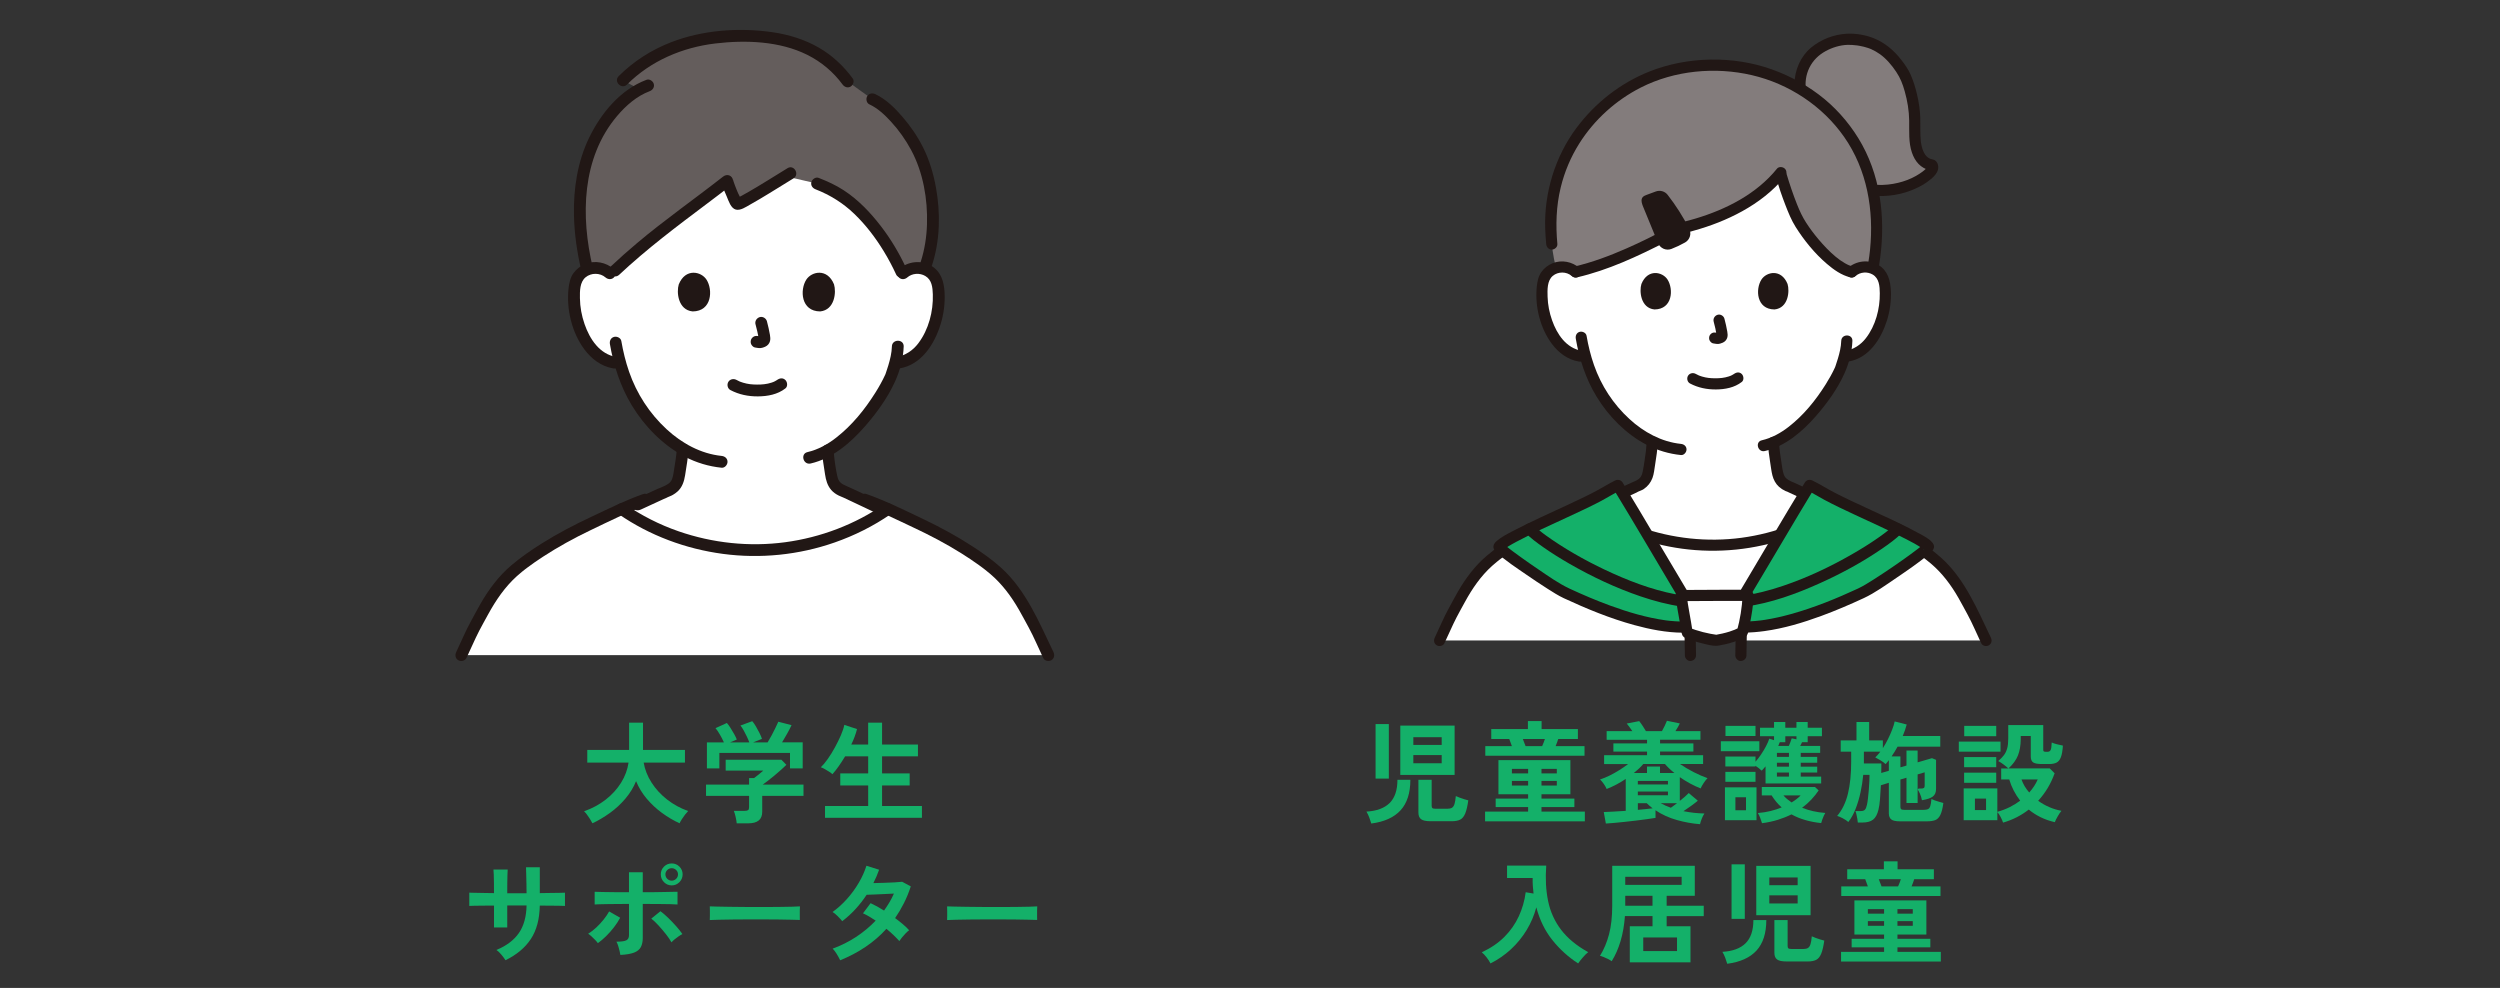 <?xml version="1.0" encoding="UTF-8"?>
<svg id="_レイヤー_2" data-name="レイヤー 2" xmlns="http://www.w3.org/2000/svg" viewBox="0 0 1925.24 760.79">
  <rect x="0" y="0" width="1925.24" height="760.79" fill="#333333" stroke="none"/>
  <defs>
    <style>
      .cls-1 {
        fill: #837c7c;
      }

      .cls-2 {
        fill: #211715;
      }

      .cls-3 {
        fill: #fff;
      }

      .cls-4 {
        fill: none;
      }

      .cls-5 {
        fill: #645d5c;
      }

      .cls-6 {
        fill: #14b069;
      }
    </style>
  </defs>
  <g id="_レイヤー_4" data-name="レイヤー 4">
    <g>
      <g>
        <path class="cls-6" d="M456.25,634.02c-.45-.91-1.06-1.97-1.83-3.19-.77-1.22-1.56-2.38-2.38-3.48-.82-1.11-1.57-1.97-2.25-2.59,6.29-2.21,11.86-5.21,16.7-9.01,4.85-3.8,8.78-8.13,11.82-13.01,3.03-4.87,4.94-10.03,5.74-15.47h-31.79v-9.77h32.21v-21h10.71v21h32.3v9.77h-31.79c.91,5.33,2.92,10.44,6.04,15.34,3.12,4.9,7.1,9.25,11.94,13.05,4.84,3.8,10.27,6.77,16.28,8.92-.74.74-1.54,1.67-2.42,2.8-.88,1.13-1.7,2.31-2.46,3.53-.76,1.22-1.35,2.25-1.74,3.1-4.7-2.15-9.24-4.83-13.6-8.03-4.36-3.2-8.27-6.86-11.73-10.96-3.46-4.11-6.18-8.6-8.16-13.47-1.98,4.87-4.73,9.38-8.25,13.51-3.51,4.14-7.47,7.79-11.86,10.96-4.39,3.17-8.88,5.84-13.47,7.99Z"/>
        <path class="cls-6" d="M567.34,634.02c-.11-1.36-.4-3.02-.85-4.97-.45-1.96-.91-3.5-1.36-4.63h8.5c1.13,0,1.96-.18,2.47-.55.51-.37.76-1.12.76-2.25v-8.75h-33.15v-8.67h33.15v-5.01h3.83c.85-.62,1.97-1.49,3.36-2.59,1.39-1.1,2.65-2.17,3.78-3.19h-28.99v-8.33h42.93l3.82,3.91c-1.08,1.08-2.41,2.32-3.99,3.74-1.59,1.42-3.26,2.86-5.02,4.33-1.76,1.47-3.44,2.83-5.06,4.08-1.61,1.25-2.99,2.27-4.12,3.06h31.37v8.67h-31.79v12.33c0,5.89-3.57,8.84-10.71,8.84h-8.93ZM544.39,591.78v-20.06h13.09c-.79-1.81-1.8-3.78-3.02-5.91-1.22-2.12-2.37-3.81-3.44-5.06l8.75-4c.85.96,1.77,2.22,2.76,3.78.99,1.56,1.94,3.15,2.85,4.76.91,1.62,1.58,3.02,2.04,4.21l-5.18,2.21h14.79c-.45-1.3-1.06-2.76-1.83-4.38-.77-1.61-1.57-3.19-2.42-4.72-.85-1.53-1.7-2.83-2.55-3.91l9.09-3.32c.85.96,1.77,2.28,2.76,3.95.99,1.67,1.93,3.39,2.8,5.14.88,1.76,1.52,3.26,1.91,4.51l-6.8,2.72h11.14c.96-1.53,1.97-3.27,3.02-5.23,1.05-1.96,2.04-3.9,2.97-5.82.93-1.93,1.69-3.54,2.25-4.85l10.2,2.64c-.96,2.04-2.12,4.28-3.48,6.71-1.36,2.44-2.64,4.62-3.83,6.54h15.89v20.06h-9.77v-11.9h-54.4v11.9h-9.6Z"/>
        <path class="cls-6" d="M635.34,629.77v-9.09h33.24v-15.81h-21.5v-9.26h21.5v-13.17h-17.76c-1.59,2.66-3.22,5.18-4.89,7.56-1.67,2.38-3.3,4.45-4.89,6.21-.57-.57-1.4-1.2-2.51-1.91-1.1-.71-2.24-1.39-3.4-2.04-1.16-.65-2.17-1.12-3.02-1.4,1.64-1.53,3.41-3.64,5.31-6.33,1.9-2.69,3.73-5.64,5.48-8.84,1.76-3.2,3.3-6.33,4.63-9.39,1.33-3.06,2.22-5.75,2.68-8.08l9.78,3.23c-.96,3.85-2.44,7.82-4.42,11.9h13v-16.83h10.71v16.83h27.62v9.09h-27.62v13.17h21.25v9.26h-21.25v15.81h30.69v9.09h-74.63Z"/>
        <path class="cls-6" d="M389.27,739.47c-.74-1.19-1.76-2.58-3.06-4.17-1.3-1.59-2.61-2.83-3.91-3.74,7.76-3.23,13.53-7.58,17.3-13.05,3.77-5.47,5.74-12.54,5.91-21.21h-14.88v16.92h-10.2v-16.83c-2.78,0-5.45.01-8.03.04-2.58.03-4.84.06-6.8.08-1.96.03-3.36.07-4.21.13v-10.2c.62,0,1.88.03,3.78.09,1.9.06,4.19.1,6.88.13,2.69.03,5.48.07,8.37.13,0-2.61-.01-5.13-.04-7.57-.03-2.44-.07-4.6-.13-6.5s-.14-3.27-.25-4.12h10.96c-.06.85-.11,2.24-.17,4.17-.06,1.93-.1,4.12-.13,6.59-.03,2.46-.04,4.97-.04,7.52h14.88c0-1.98-.03-4.25-.08-6.8-.06-2.55-.11-5.03-.17-7.44-.06-2.41-.11-4.32-.17-5.74h10.62v19.89c2.78-.06,5.45-.1,8.03-.13,2.58-.03,4.87-.06,6.89-.08,2.01-.03,3.5-.07,4.46-.13v10.2c-.91-.06-2.37-.1-4.38-.13-2.01-.03-4.32-.06-6.93-.08-2.61-.03-5.3-.04-8.08-.04-.17,10.43-2.46,19-6.88,25.71s-10.94,12.17-19.55,16.36Z"/>
        <path class="cls-6" d="M460.41,726.3c-.51-.74-1.22-1.57-2.12-2.51-.91-.93-1.84-1.84-2.8-2.72-.96-.88-1.81-1.54-2.55-2,2.15-1.3,4.25-2.92,6.29-4.84,2.04-1.93,3.92-3.97,5.65-6.12,1.73-2.15,3.13-4.22,4.21-6.21l8.5,4.85c-1.25,2.38-2.82,4.8-4.72,7.27-1.9,2.47-3.92,4.76-6.08,6.89-2.15,2.12-4.28,3.92-6.38,5.4ZM477.75,735.39c-.11-.85-.33-1.91-.64-3.19s-.67-2.55-1.06-3.83c-.4-1.27-.85-2.34-1.36-3.19,3.74,0,6.29-.35,7.65-1.06,1.36-.71,2.04-2,2.04-3.87v-24.14c-2.61,0-5.31.01-8.12.04-2.8.03-5.47.06-7.99.08-2.52.03-4.69.07-6.5.13-1.81.06-3.09.11-3.83.17v-9.78c1.13.06,3.07.11,5.82.17,2.75.06,5.94.1,9.56.13,3.63.03,7.31.04,11.05.04v-15.38h10.62v15.38c2.83,0,5.68-.01,8.54-.04,2.86-.03,5.54-.07,8.03-.13,2.49-.06,4.65-.1,6.46-.13,1.81-.03,3.06-.04,3.74-.04v9.78c-1.02-.11-2.89-.2-5.61-.25-2.72-.06-5.92-.1-9.6-.13-3.68-.03-7.54-.04-11.56-.04v26.18c0,2.83-.5,5.18-1.49,7.05-.99,1.87-2.73,3.29-5.23,4.25-2.49.96-6.01,1.56-10.54,1.79ZM517.11,725.7c-1.02-1.87-2.44-3.95-4.25-6.25-1.81-2.29-3.71-4.53-5.7-6.71-1.98-2.18-3.85-3.95-5.61-5.31l7.06-5.7c1.93,1.42,3.97,3.17,6.12,5.27,2.15,2.1,4.19,4.24,6.12,6.42,1.93,2.18,3.48,4.15,4.67,5.91-.85.4-1.83.98-2.93,1.74-1.11.76-2.15,1.56-3.15,2.38-.99.82-1.77,1.57-2.34,2.25ZM517.28,681.84c-2.32,0-4.31-.84-5.95-2.51-1.64-1.67-2.46-3.67-2.46-5.99s.82-4.31,2.46-5.95,3.63-2.46,5.95-2.46,4.31.82,5.95,2.46c1.64,1.64,2.46,3.63,2.46,5.95s-.82,4.32-2.46,5.99c-1.64,1.67-3.63,2.51-5.95,2.51ZM517.28,678.19c1.3,0,2.44-.47,3.4-1.4.96-.93,1.45-2.08,1.45-3.44s-.48-2.42-1.45-3.36c-.96-.94-2.1-1.4-3.4-1.4s-2.44.47-3.4,1.4c-.96.93-1.44,2.05-1.44,3.36s.48,2.51,1.44,3.44c.96.93,2.1,1.4,3.4,1.4Z"/>
        <path class="cls-6" d="M546.6,708.53c.06-.79.08-1.87.08-3.23v-4.08c0-1.36-.03-2.44-.08-3.23,1.08.06,2.99.11,5.74.17,2.75.06,6.04.11,9.86.17,3.82.06,7.92.1,12.28.13,4.36.03,8.73.04,13.09.04s8.49-.03,12.37-.08c3.88-.06,7.24-.11,10.07-.17,2.83-.06,4.84-.14,6.03-.26-.06.74-.1,1.79-.13,3.15-.03,1.36-.03,2.73,0,4.12.03,1.39.04,2.45.04,3.19-1.42-.06-3.5-.11-6.25-.17-2.75-.06-5.95-.11-9.61-.17-3.65-.06-7.54-.08-11.64-.08h-12.45c-4.19,0-8.19.03-11.99.08-3.8.06-7.21.11-10.24.17-3.03.06-5.43.14-7.18.25Z"/>
        <path class="cls-6" d="M646.99,739.47c-.74-1.59-1.64-3.25-2.72-4.97-1.08-1.73-2.1-3.04-3.06-3.95,6.29-2.27,12.25-5.24,17.89-8.92,5.64-3.68,10.72-7.91,15.26-12.67-1.7-1.13-3.37-2.18-5.02-3.15-1.64-.96-3.23-1.79-4.76-2.46l5.87-7.82c3.23,1.47,6.69,3.37,10.37,5.7,1.47-2.1,2.86-4.24,4.17-6.42,1.3-2.18,2.44-4.41,3.4-6.67-2.38.11-4.94.24-7.69.38-2.75.14-5.31.26-7.69.34s-4.25.16-5.61.21c-2.5,3.8-5.3,7.41-8.42,10.84-3.12,3.43-6.57,6.59-10.37,9.48-.91-1.13-2.1-2.44-3.57-3.91-1.47-1.47-2.78-2.52-3.91-3.15,3.97-2.83,7.69-6.2,11.18-10.11s6.52-8.08,9.09-12.5c2.58-4.42,4.52-8.75,5.82-13l9.78,3.06c-.62,1.76-1.3,3.5-2.04,5.23-.74,1.73-1.53,3.42-2.38,5.06,2.49-.06,5.2-.13,8.12-.21,2.92-.08,5.65-.2,8.2-.34,2.55-.14,4.5-.3,5.86-.47l6.63,3.57c-1.47,4.53-3.23,8.83-5.27,12.88-2.04,4.05-4.31,7.89-6.8,11.52,2.15,1.59,4.18,3.19,6.08,4.8,1.9,1.62,3.47,3.13,4.72,4.55-.79.57-1.69,1.36-2.68,2.38-.99,1.02-1.93,2.07-2.8,3.15-.88,1.08-1.57,2.01-2.08,2.8-2.66-3-5.98-6.15-9.94-9.43-4.76,5.27-10.13,9.92-16.11,13.94-5.98,4.02-12.48,7.45-19.51,10.29Z"/>
        <path class="cls-6" d="M729.35,708.53c.06-.79.08-1.87.08-3.23v-4.08c0-1.36-.03-2.44-.08-3.23,1.08.06,2.99.11,5.74.17,2.75.06,6.04.11,9.86.17,3.82.06,7.92.1,12.28.13,4.36.03,8.73.04,13.09.04s8.49-.03,12.37-.08c3.88-.06,7.24-.11,10.07-.17,2.83-.06,4.84-.14,6.03-.26-.06.74-.1,1.79-.13,3.15-.03,1.36-.03,2.73,0,4.12.03,1.39.04,2.45.04,3.19-1.42-.06-3.5-.11-6.25-.17-2.75-.06-5.95-.11-9.61-.17-3.65-.06-7.54-.08-11.64-.08h-12.45c-4.19,0-8.19.03-11.99.08-3.8.06-7.21.11-10.24.17-3.03.06-5.43.14-7.18.25Z"/>
      </g>
      <g id="d">
        <path class="cls-3" d="M355.22,504.5c4.14-8.57,7.67-17.45,12.42-25.71,4.21-7.32,11.98-24.87,27.79-38.89,8.38-7.43,28.96-22.48,60.34-37.09,7.01-3.26,15.11-7.17,23.06-10.73,29.38,20.35,65.87,31.61,102.47,31.6,36.56-.02,73.02-11.29,102.36-31.63,7.98,3.57,16.11,7.49,23.14,10.77,31.37,14.61,51.96,29.66,60.34,37.09,15.81,14.02,23.58,31.57,27.79,38.89,4.76,8.27,8.28,17.14,12.42,25.71h-452.13Z"/>
        <path class="cls-3" d="M695.94,210.08c3.48-3.14,8.64-4.66,13.47-3.94,4.83.72,9.22,3.63,11.43,7.6,1.56,2.78,2.06,5.95,2.35,9.04,1.06,12.18-1.34,24.6-6.87,35.7-2.69,5.41-6.2,10.59-11.07,14.53-3.74,2.99-8.33,5.2-13.2,5.95,0,0-.82.13-2.26.35-1.08,4.05-2.3,7.47-2.9,9.28-3.68,9.99-23.56,43.53-49.02,57.9.4,4.63,1.03,9.26,1.83,13.84,1.31,7.53.91,14.23,11.32,17.99.51.17,16.48,7.75,25.4,11.97,0,0,5.19,2.3,8.94,3.97-7.93,15.86-41.38,51.44-101.02,51.44-65.64,0-101.58-37-106.33-51.38,3.19-1.57,13.61-6.17,13.61-6.17,9.78-4.48,20.96-9.69,21.36-9.84,10.44-3.76,10.01-10.46,11.35-17.99.9-5.18,1.56-9.89,1.96-15.09-9.45-5.63-18.24-13.41-26.27-23.02-11.51-13.78-18.01-29.11-21.83-42.61-2.68-.41-4.3-.66-4.3-.66-4.87-.75-9.45-2.96-13.2-5.95-4.87-3.94-8.38-9.12-11.07-14.53-5.52-11.1-7.92-23.52-6.87-35.7.29-3.09.79-6.26,2.35-9.04,2.21-3.97,6.6-6.88,11.43-7.6,4.83-.72,9.99.8,13.47,3.94,0,0,.27-88.78,113.89-88.78s112.04,88.78,112.04,88.78h0Z"/>
        <path class="cls-5" d="M536.26,31.41c-20.09,4.49-39.91,13.66-56.62,30.48,0,0,6.81,3.62,12.97,6.89-18.52,9.96-33.15,31.75-39.68,50.92-7.29,21.41-9.45,51.89-.75,87.9,1.23-.53,2.53-.89,3.87-1.09,5.29-.79,10.98,1.11,14.42,4.89,32.57-31.16,60.94-49.65,89.57-72.14.17,1.91,6.27,17.15,7.69,17.73,1.91.78,22.46-12.1,37.28-21.24,1.37.24,24.24,5.64,24.24,5.64,9.73,3.78,18.02,7.97,27.43,16.06,16.66,14.34,30.07,35.1,38.24,53.57,3.44-3.55,8.91-5.28,14.01-4.52,1,.15,1.99.39,2.94.72,8.37-21.49,9.59-52.64-.98-82.2-7.43-20.78-25.96-42.55-39.12-48.62l-19-13.66c-16.19-22.17-40.66-33.86-75.19-34.92-13.26-.4-27.35.45-41.31,3.57Z"/>
        <path class="cls-2" d="M493.45,392.44c5.85-2.68,11.7-5.39,17.54-8.09,1.2-.55,2.59-.99,3.7-1.7-1.19.49-1.3.54-.34.17.57-.23,1.14-.46,1.7-.71.74-.32,1.47-.66,2.18-1.06,1.24-.7,2.41-1.56,3.48-2.51,3.65-3.22,5.14-7.87,5.88-12.53,1.06-6.72,2.2-13.41,2.75-20.2.2-2.45-2.23-4.55-4.55-4.55-2.63,0-4.35,2.09-4.55,4.55-.48,5.98-1.49,11.86-2.43,17.78-.29,1.86-.63,3.72-1.29,5.49.32-.85-.34.67-.43.83-.21.37-.44.74-.69,1.09.46-.62-.48.49-.61.61-.14.13-1.07.92-.78.7-2.71,2.01-6.43,3.14-9.5,4.56-5.55,2.57-11.1,5.14-16.66,7.69-2.24,1.02-2.79,4.26-1.63,6.23,1.34,2.3,3.98,2.66,6.23,1.63h0Z"/>
        <path class="cls-2" d="M632.85,346.89c.55,6.2,1.59,12.32,2.52,18.47.66,4.36,1.78,8.45,4.68,11.88,1.56,1.84,3.65,3.32,5.81,4.37.82.4,1.68.76,2.53,1.1.23.09,1.69.7.5.17-1.08-.47.2.1.47.23,3.3,1.52,6.58,3.09,9.86,4.64,4.81,2.27,9.61,4.55,14.42,6.83,2.22,1.05,4.91.62,6.23-1.63,1.16-1.98.6-5.17-1.63-6.23-8.43-3.98-16.78-8.19-25.32-11.94-2.43-1.07-4.51-1.88-6.14-3.65-.35-.42-.39-.46-.13-.12-.17-.23-.33-.47-.48-.72-.29-.48-.56-.98-.79-1.5.36.85-.21-.74-.26-.9-.16-.55-.3-1.11-.42-1.67-1.37-6.32-2.2-12.9-2.77-19.34-.22-2.45-1.94-4.55-4.55-4.55-2.29,0-4.77,2.09-4.55,4.55h0Z"/>
        <path class="cls-2" d="M686.85,266.78c-.15,5.02-1.35,9.92-2.79,14.72-.54,1.78-1.12,3.54-1.72,5.3-.15.43-.29.87-.45,1.3-.07.19-.16.38-.23.57-.26.77.5-1.11.06-.15-2.21,4.82-4.81,9.44-7.64,13.93-8.14,12.92-17.82,24.96-30.09,34.55-6.5,5.08-14,9.3-22.15,11.16-5.71,1.3-3.29,10.08,2.42,8.78,16.77-3.83,30.82-15.98,41.86-28.62,8.99-10.29,17.42-21.92,23.1-34.41,3.8-8.34,6.43-17.96,6.71-27.11.18-5.86-8.93-5.85-9.1,0h0Z"/>
        <path class="cls-2" d="M469.7,265.03c2.85,16.51,8.14,32.74,16.85,47.13,9.77,16.15,24.03,30.74,40.84,39.53,8.87,4.64,18.37,7.49,28.32,8.51,2.45.25,4.55-2.27,4.55-4.55,0-2.67-2.1-4.3-4.55-4.55-16.01-1.64-30.66-9.72-42.38-20.56-13.17-12.18-22.98-27.28-28.86-44.22-2.67-7.71-4.6-15.66-5.99-23.7-.42-2.42-3.39-3.78-5.6-3.18-2.56.7-3.6,3.17-3.18,5.6h0Z"/>
        <path class="cls-2" d="M698.68,213.66c3.81-3.3,9.61-3.64,13.89-1.12,5.07,2.98,5.63,8.76,5.8,14.19.41,13.06-3.22,27.1-11.17,37.63-4.19,5.55-9.94,9.41-16.83,10.57-2.43.41-3.78,3.4-3.18,5.6.71,2.57,3.17,3.59,5.6,3.18,16.79-2.82,26.81-18.67,31.5-33.75,2.46-7.92,3.57-16.38,3.13-24.66-.44-8.28-2.68-16.16-10.25-20.61-7.97-4.69-18.02-3.43-24.92,2.54-1.86,1.61-1.65,4.79,0,6.44,1.85,1.85,4.57,1.61,6.44,0h0Z"/>
        <path class="cls-2" d="M472.75,207.22c-6.01-5.2-14.51-6.97-21.97-3.95-3.69,1.5-6.81,3.86-9.15,7.09-2.43,3.35-3.29,7.42-3.76,11.45-1.86,16,2.43,34.12,12.07,47.14,5.47,7.39,13.03,13.2,22.27,14.75,2.42.41,4.9-.64,5.6-3.18.6-2.18-.74-5.19-3.18-5.6-12.92-2.17-20.45-13.76-24.46-25.33-2.24-6.45-3.48-13.17-3.57-19.99-.07-5.42-.15-12.31,4.35-16.05,4.31-3.59,11.11-3.58,15.37.11,1.86,1.61,4.61,1.83,6.44,0,1.64-1.64,1.87-4.82,0-6.44h0Z"/>
        <path class="cls-2" d="M669.47,80.34c6.57,3.09,11.67,7.92,16.65,13.31,6.09,6.6,11.31,14.01,15.56,21.92,9.24,17.22,12.79,37.79,12.19,57.19-.31,9.89-1.84,19.7-4.91,29.12-1.82,5.58,6.97,7.98,8.78,2.42,6.25-19.21,6.61-40.19,3.02-59.95-1.9-10.49-4.98-20.88-9.72-30.45-4.3-8.69-9.87-16.78-16.2-24.11-5.79-6.71-12.66-13.49-20.78-17.3-2.22-1.05-4.91-.62-6.23,1.63-1.16,1.98-.6,5.18,1.63,6.23h0Z"/>
        <path class="cls-2" d="M606.46,129.52c-9.74,5.98-19.39,12.1-29.28,17.84-1.95,1.13-3.9,2.25-5.89,3.31-.75.4-1.5.79-2.26,1.16-.3.14-.6.28-.9.42-.93.46.96-.27-.1.04-.8.24-1.48.16-.02.17.71,0,2.6,1.02,2.7,1.11-.19-.19.65,1.11.11.09-.82-1.58-1.64-3.14-2.37-4.77-.23-.52-.46-1.05-.68-1.57.28.65-.38-.92-.47-1.14-.45-1.1-.89-2.21-1.31-3.33-.37-.97-.73-1.94-1.05-2.93-.2-.61-.61-2.75-.35-.68-.51-4.1-4.52-5.77-7.77-3.22-21.98,17.25-44.93,33.23-66.31,51.25-6.87,5.79-13.59,11.76-20.15,17.91-4.28,4.02,2.16,10.44,6.44,6.44,21.27-19.94,44.47-37.37,67.75-54.85,6.28-4.71,12.53-9.46,18.7-14.31l-7.77-3.22c.52,4.24,2.59,8.37,4.25,12.27,1.37,3.22,3.06,8.89,6.93,9.89,3.57.92,7.82-2.09,10.77-3.72,5.18-2.86,10.24-5.94,15.29-9.02,6.12-3.74,12.21-7.54,18.32-11.29,4.99-3.06.42-10.94-4.59-7.86h0Z"/>
        <path class="cls-2" d="M628.05,145.78c11.25,4.4,21.2,10.6,29.91,18.99,8.84,8.5,16.29,18.32,22.66,28.77,3.53,5.79,6.71,11.78,9.54,17.94,1.03,2.23,4.25,2.79,6.23,1.63,2.29-1.34,2.66-3.99,1.63-6.23-5.28-11.47-11.76-22.42-19.44-32.44-8.18-10.69-17.59-20.58-28.92-27.97-6.01-3.92-12.53-6.87-19.2-9.48-2.29-.9-5,.98-5.6,3.18-.71,2.58.88,4.7,3.18,5.6h0Z"/>
        <path class="cls-2" d="M497.88,61.45c-20.13,7.51-35.07,25.76-44.21,44.64-8.94,18.48-12.09,39.15-11.67,59.55.3,14.45,2.39,28.86,5.74,42.9,1.36,5.7,10.14,3.28,8.78-2.42-9.4-39.42-8.67-84.51,18.76-116.87,6.78-8,15.19-15.35,25.02-19.02,2.3-.86,3.87-3.08,3.18-5.6-.61-2.21-3.28-4.04-5.6-3.18h0Z"/>
        <path class="cls-2" d="M656.7,60.45c-7.07-9.62-15.78-17.81-26.16-23.79-10.9-6.28-23.12-10.03-35.52-11.84-25.87-3.76-53.91-1.76-78.38,7.77-15.08,5.87-28.76,14.62-40.21,26.07-4.15,4.15,2.29,10.59,6.44,6.44,18.28-18.28,42.63-28.59,67.99-31.62,23.43-2.8,49.61-1.84,70.84,8.76,10.82,5.4,20.08,13.21,27.13,22.8,1.45,1.98,3.95,2.97,6.23,1.63,1.95-1.14,3.1-4.23,1.63-6.23h0Z"/>
        <path class="cls-2" d="M495.44,380.41c-13.62,4.78-26.61,11.27-39.66,17.39-13.28,6.23-26.28,12.96-38.69,20.79-8.07,5.09-15.99,10.55-23.28,16.73-9.65,8.17-17.33,18.44-23.61,29.36-2.49,4.33-4.79,8.77-7.22,13.14-4.39,7.89-7.78,16.28-11.68,24.4-1.06,2.21-.61,4.92,1.63,6.23,1.99,1.16,5.16.59,6.23-1.63,3.37-7,6.34-14.19,9.91-21.09,2.19-4.24,4.56-8.42,6.85-12.62,5.95-10.89,12.95-21.14,22.21-29.5,1.24-1.12,2.52-2.2,3.82-3.26.68-.55,1.37-1.1,2.06-1.64.2-.15.39-.31.59-.46-.14.11-.7.53,0,0,.43-.33.85-.65,1.28-.97,3.98-2.99,8.08-5.82,12.25-8.53,11.64-7.58,23.83-14.29,36.36-20.29,14.22-6.81,28.5-14.02,43.39-19.25,2.32-.81,3.86-3.11,3.18-5.6-.62-2.25-3.27-4-5.6-3.18h0Z"/>
        <path class="cls-2" d="M664.7,389.19c13.08,4.59,25.53,10.87,38.07,16.74,13,6.08,25.71,12.72,37.86,20.36,4.52,2.84,8.96,5.81,13.29,8.93.87.63,1.74,1.27,2.61,1.92.38.28.76.57,1.13.86.21.16.42.32.62.48-.73-.56-.02-.01.13.1,1.36,1.07,2.7,2.15,4.02,3.26,9.2,7.81,16.37,17.43,22.33,27.86,2.52,4.41,4.89,8.9,7.33,13.35,4.22,7.7,7.52,15.84,11.32,23.74,1.06,2.22,4.23,2.8,6.23,1.63,2.26-1.32,2.7-4,1.63-6.23-11.03-22.94-21.25-47.93-40.66-65.29-6.6-5.91-13.94-11.06-21.34-15.9-11.92-7.79-24.44-14.66-37.3-20.78-14.71-7.01-29.46-14.42-44.85-19.83-2.32-.81-4.98.93-5.6,3.18-.69,2.51.85,4.78,3.18,5.6h0Z"/>
        <path class="cls-2" d="M476.53,395.99c23.78,16.43,51.56,26.73,80.16,30.55,28.85,3.86,58.54.84,86.03-8.77,15.28-5.34,29.89-12.61,43.21-21.82,2.02-1.4,2.94-3.99,1.63-6.23-1.17-2-4.2-3.04-6.23-1.63-22.77,15.73-49.26,25.8-76.68,29.48-27.57,3.7-55.85.67-82.11-8.43-14.69-5.09-28.63-12.18-41.41-21.02-2.02-1.4-5.05-.38-6.23,1.63-1.32,2.26-.4,4.83,1.63,6.23h0Z"/>
        <g id="e">
          <path class="cls-2" d="M562.48,300.38c6.61,3.49,13.72,4.93,21.19,4.88,7.47-.05,15.16-1.47,21.17-6.15,1.94-1.51,1.59-4.85,0-6.44-1.92-1.92-4.49-1.52-6.44,0,1.31-1.02.06-.07-.28.14-.44.28-.89.54-1.34.78-.27.14-1.76.8-.76.4-.61.25-1.23.47-1.85.67-3.77,1.21-7.21,1.52-11.19,1.5-3.88-.02-7.01-.34-10.69-1.44-.68-.2-1.34-.44-2.01-.68-.22-.08-.43-.17-.65-.25,1.11.41.12.05-.09-.04-.83-.39-1.65-.8-2.46-1.23-2.17-1.15-4.95-.55-6.23,1.63-1.2,2.06-.55,5.08,1.63,6.23h0Z"/>
          <path class="cls-2" d="M581.85,249.82c.95,3.61,1.86,7.29,2.4,10.99l-.16-1.21c.07.51.09,1.01.04,1.52l.16-1.21c-.04.24-.09.46-.17.68l.46-1.09c-.07.16-.14.29-.24.44l.71-.92c-.11.14-.22.24-.36.35l.92-.71c-.28.18-.57.32-.87.46l1.09-.46c-.48.2-.95.35-1.47.43l1.21-.16c-.46.06-.91.05-1.38,0l1.21.16c-.52-.07-1.03-.2-1.55-.27-1.27-.17-2.35-.22-3.51.46-.94.55-1.85,1.64-2.09,2.72-.26,1.17-.21,2.47.46,3.51.59.92,1.58,1.94,2.72,2.09,1.09.15,2.14.43,3.24.47,1.64.07,3.18-.42,4.66-1.09,1.79-.81,3.19-2.37,3.66-4.3.4-1.63.22-3.12-.05-4.76-.6-3.54-1.42-7.05-2.33-10.52-.6-2.3-3.28-3.93-5.6-3.18-2.37.77-3.83,3.13-3.18,5.6h0Z"/>
          <path class="cls-2" d="M522.72,218.99c-1.84,5.96-.64,19.68,10.66,20.84,14.93-.09,15.72-16.67,10.7-24.47-4.11-6.38-16.21-9.04-21.35,3.62Z"/>
          <path class="cls-2" d="M642.27,218.99c1.84,5.96.64,19.68-10.65,20.84-14.93-.09-15.72-16.67-10.7-24.47,4.11-6.38,16.21-9.04,21.35,3.62Z"/>
        </g>
      </g>
      <g>
        <path class="cls-6" d="M1056.02,634.19c-.28-1.08-.78-2.56-1.49-4.46-.71-1.9-1.46-3.47-2.25-4.72,7.93-.45,13.9-2.66,17.89-6.63,4-3.97,5.99-9.92,5.99-17.85h9.95c0,10.14-2.51,17.96-7.52,23.46-5.02,5.5-12.54,8.9-22.57,10.2ZM1059.33,599.6v-41.99h10.2v41.99h-10.2ZM1078.37,596.79v-38h41.82v38h-41.82ZM1088.4,573.67h21.84v-5.95h-21.84v5.95ZM1088.4,587.78h21.84v-6.29h-21.84v6.29ZM1101.49,632.41c-3.34,0-5.71-.51-7.1-1.53-1.39-1.02-2.08-2.75-2.08-5.19v-25.16h10.2v19.98c0,.85.18,1.44.55,1.79.37.34,1.18.51,2.42.51h9.18c1.47,0,2.63-.25,3.48-.76.85-.51,1.5-1.47,1.96-2.89.45-1.42.79-3.46,1.02-6.12.74.34,1.69.74,2.85,1.19,1.16.45,2.37.86,3.61,1.23,1.25.37,2.29.67,3.15.89-.62,4.42-1.42,7.79-2.38,10.12-.96,2.32-2.25,3.89-3.87,4.72-1.62.82-3.81,1.23-6.59,1.23h-16.41Z"/>
        <path class="cls-6" d="M1143.65,632.49v-7.48h33.15v-3.49h-24.99v-6.54h24.99v-3.31h-22.86v-26.27h55.42v26.27h-22.27v3.31h25.33v6.54h-25.33v3.49h33.4v7.48h-76.84ZM1143.82,582v-7.4h20.48c-.34-.91-.69-1.87-1.06-2.89-.37-1.02-.69-1.9-.98-2.63h-13.85v-7.65h28.22v-6.12h10.54v6.12h27.96v7.65h-15.13c-.28.85-.6,1.76-.94,2.72-.34.96-.71,1.9-1.1,2.8h22.27v7.4h-76.42ZM1164.31,595.6h12.5v-3.49h-12.5v3.49ZM1164.31,604.95h12.5v-3.57h-12.5v3.57ZM1174.85,574.61h12.75c.4-.91.78-1.83,1.15-2.76.37-.93.69-1.86.98-2.76h-17c.34.85.69,1.77,1.06,2.76.37.99.72,1.91,1.06,2.76ZM1187.09,595.6h11.81v-3.49h-11.81v3.49ZM1187.09,604.95h11.81v-3.57h-11.81v3.57Z"/>
        <path class="cls-6" d="M1309.15,634.7c-5.89-.45-11.86-1.53-17.89-3.23s-11.49-4.19-16.36-7.48v5.87c-1.76.28-3.97.61-6.63.98-2.66.37-5.52.74-8.58,1.11-3.06.37-6.08.71-9.05,1.02-2.98.31-5.7.58-8.16.81-2.46.23-4.41.37-5.82.42l-1.61-8.84c1.81-.06,4.24-.17,7.27-.34,3.03-.17,6.25-.37,9.65-.59v-24.57c-2.38,1.59-4.83,3.05-7.35,4.38-2.52,1.33-4.97,2.45-7.35,3.36-.45-1.13-1.19-2.44-2.21-3.91-1.02-1.47-1.98-2.61-2.89-3.4,2.27-.74,4.68-1.73,7.23-2.97,2.55-1.25,5.07-2.65,7.56-4.21,2.49-1.56,4.79-3.13,6.89-4.72h-18.53v-6.8h33.06v-2.8h-25.92v-6.29h25.92v-2.8h-31.11v-6.63h19.81c-.74-1.08-1.49-2.14-2.25-3.19-.77-1.05-1.46-1.94-2.08-2.68l9.6-1.87c.91,1.13,1.81,2.39,2.72,3.78.91,1.39,1.73,2.71,2.46,3.95h12.33c.68-1.19,1.42-2.61,2.21-4.25.79-1.64,1.33-2.89,1.62-3.74l9.94,2.04c-.4.85-.91,1.81-1.53,2.89-.62,1.08-1.25,2.1-1.87,3.06h19.29v6.63h-31.11v2.8h25.67v6.29h-25.67v2.8h33.15v6.8h-17.77c3.17,2.21,6.69,4.29,10.54,6.25,3.85,1.96,7.4,3.5,10.62,4.63-.91.91-1.9,2.17-2.98,3.78-1.08,1.62-1.84,2.99-2.29,4.12-2.66-1.02-5.37-2.28-8.12-3.78-2.75-1.5-5.4-3.13-7.95-4.89v18.28c1.36-1.08,2.66-2.15,3.91-3.23,1.25-1.08,2.24-2.01,2.98-2.81l6.97,5.87c-1.13,1.02-2.76,2.29-4.89,3.83-2.12,1.53-4.18,2.95-6.16,4.25,5.27,1.08,10.65,1.67,16.15,1.79-.74,1.08-1.42,2.41-2.04,3.99-.62,1.59-1.08,3-1.36,4.25ZM1258.23,595.26h10.11v-4.93h10.03v4.93h11.05c-1.42-1.13-2.73-2.28-3.95-3.44-1.22-1.16-2.31-2.31-3.27-3.44h-16.74c-.91,1.13-1.98,2.28-3.23,3.44-1.25,1.16-2.58,2.31-4,3.44ZM1261.29,604.1h23.2v-2.72h-23.2v2.72ZM1261.29,612.43h23.2v-2.89h-23.2v2.89ZM1261.29,623.65c2.27-.23,4.38-.42,6.33-.59,1.95-.17,3.64-.37,5.06-.59-1.53-1.13-3.03-2.44-4.5-3.91h-6.88v5.1ZM1286.71,622.04c.62-.45,1.35-.98,2.17-1.57.82-.59,1.69-1.23,2.59-1.91h-12.58c2.38,1.3,4.99,2.46,7.82,3.49Z"/>
        <path class="cls-6" d="M1325.21,578.52v-7.65h29.67v7.65h-29.67ZM1328.36,631.64v-25.33h24.31v25.33h-24.31ZM1359.64,603.34v-13.17c-.51.62-1.02,1.22-1.53,1.78-.51.57-.99,1.08-1.45,1.53-.62-.62-1.36-1.26-2.21-1.91-.85-.65-1.7-1.26-2.55-1.83v.51h-23.21v-7.65h23.21v4c1.42-1.59,2.83-3.43,4.25-5.53,1.42-2.1,2.69-4.22,3.83-6.38,1.13-2.15,1.98-4.11,2.55-5.87l3.65,1.19v-3.06h-10.79v-6.54h10.79v-4.42h8.67v4.42h8.58v-4.42h8.67v4.42h10.96v6.54h-10.96v4.59h-4.33c-.23.4-.45.86-.68,1.4-.23.54-.48,1.03-.77,1.49h15.39v5.36h-14.96v3.06h12.67v4.5h-12.67v3.06h12.67v4.5h-12.67v3.14h15.73v5.27h-42.84ZM1328.7,602.06v-7.65h23.21v7.65h-23.21ZM1328.78,566.79v-7.82h23.12v7.82h-23.12ZM1336.43,623.99h8.16v-10.03h-8.16v10.03ZM1356.92,633.94c-.4-1.3-.86-2.68-1.4-4.12-.54-1.45-1.15-2.68-1.83-3.7,3.51-.28,6.8-.81,9.86-1.57,3.06-.76,5.89-1.69,8.5-2.76-2.95-2.61-5.52-5.69-7.73-9.26h-7.57v-6.46h40.97l2.81,2.63c-1.64,2.44-3.53,4.79-5.65,7.06s-4.49,4.36-7.1,6.29c2.66,1.08,5.5,1.95,8.5,2.63,3,.68,6.12,1.13,9.35,1.36-.34.51-.72,1.25-1.15,2.21-.42.96-.82,1.96-1.19,2.98-.37,1.02-.64,1.9-.81,2.63-4.31-.45-8.39-1.23-12.24-2.34-3.85-1.1-7.4-2.56-10.62-4.38-3.29,1.64-6.81,3.04-10.58,4.21-3.77,1.16-7.81,2.03-12.11,2.59ZM1368.39,582.85h9.27v-3.06h-9.27v3.06ZM1368.39,590.42h9.27v-3.06h-9.27v3.06ZM1368.39,598.07h9.27v-3.14h-9.27v3.14ZM1369.41,574.44h8.16c.45-.96.88-2,1.27-3.1.4-1.1.71-2.03.94-2.76l3.66.77v-2.38h-8.58v4.59h-4.25c-.34.91-.74,1.87-1.19,2.89ZM1379.7,617.96c2.83-1.7,5.16-3.51,6.97-5.44h-13.26c.79.96,1.73,1.9,2.81,2.8,1.08.91,2.24,1.79,3.48,2.64Z"/>
        <path class="cls-6" d="M1430.7,633.43c-.06-.79-.18-1.76-.38-2.89-.2-1.13-.43-2.25-.68-3.36-.25-1.1-.52-1.97-.81-2.59h4.17c1.47,0,2.54-.35,3.19-1.06.65-.71,1.18-2,1.57-3.87.28-1.25.54-2.89.76-4.93.23-2.04.44-4.19.64-6.46.2-2.27.34-4.43.42-6.5.09-2.07.13-3.75.13-5.06h-4.85c-.4,4.42-1.09,8.91-2.08,13.47-.99,4.56-2.27,8.83-3.83,12.79-1.56,3.97-3.41,7.31-5.57,10.03-1.08-.96-2.48-1.9-4.21-2.81-1.73-.91-3.19-1.53-4.38-1.87,3.85-4.53,6.62-10.23,8.29-17.08,1.67-6.86,2.51-15.1,2.51-24.73v-7.65h-8.07v-8.67h12.15v-14.2h9.77v14.2h10.54v5.95c1.47-2.27,2.82-4.65,4.04-7.14,1.22-2.49,2.28-4.92,3.19-7.27.91-2.35,1.53-4.41,1.87-6.16l9.27,2.38c-.4,1.47-.85,2.95-1.36,4.42-.51,1.47-1.08,2.95-1.7,4.42h28.9v8.24h-32.9c-.74,1.3-1.49,2.59-2.25,3.87-.77,1.27-1.54,2.48-2.34,3.61h6.8v8.42l4.67-1.36v-11.56h8.58v9.09l11.05-3.23,3.15,1.27v22.36c0,2.72-.85,4.7-2.55,5.95-1.7,1.25-4.48,2.18-8.33,2.81-.28-1.7-.78-3.34-1.49-4.93-.71-1.58-1.29-2.69-1.74-3.31,0-.06.08-.17.25-.34.28-.23.4-.37.34-.42h2.12c.96,0,1.64-.16,2.04-.47.4-.31.6-.92.6-1.83v-10.2l-5.44,1.61v22.02h-8.58v-19.46l-4.67,1.36v21.17c0,.79.2,1.36.6,1.7.4.34,1.19.51,2.38.51h14.88c1.42,0,2.52-.17,3.31-.51.79-.34,1.39-1.09,1.79-2.25.4-1.16.71-3.02.93-5.57.68.34,1.59.71,2.72,1.11,1.13.4,2.29.76,3.48,1.1,1.19.34,2.18.62,2.98.85-.57,4.19-1.36,7.3-2.38,9.31s-2.35,3.31-4,3.91c-1.64.59-3.74.89-6.29.89h-20.82c-3.12,0-5.31-.48-6.59-1.44-1.27-.96-1.91-2.58-1.91-4.85v-23.38l-6.12,1.87c-.17,3.8-.4,7.41-.68,10.84-.28,3.43-.68,6.11-1.19,8.03-.85,3.57-2.22,6.11-4.12,7.61-1.9,1.5-4.66,2.25-8.29,2.25h-3.48ZM1448.72,595.26l5.87-1.7v-8.16c-.4.51-.79,1.02-1.19,1.53-.4.51-.82,1.02-1.27,1.53-1.08-1.02-2.39-2-3.95-2.93-1.56-.94-2.9-1.69-4.04-2.25,1.3-1.25,2.61-2.72,3.91-4.42h-12.67v9.09h13.43v3.44c0,1.22-.03,2.51-.08,3.87Z"/>
        <path class="cls-6" d="M1508.47,578.86v-7.73h32.13v7.73h-32.13ZM1542.56,633.51c-.4-1.25-1.02-2.69-1.87-4.33-.85-1.64-1.7-2.92-2.55-3.83v6.29h-25.92v-24.48h25.92v18.02c3.34-.91,6.49-2.1,9.44-3.57,2.95-1.47,5.67-3.14,8.16-5.01-1.93-2.49-3.6-5.11-5.02-7.86-1.42-2.75-2.55-5.57-3.4-8.46h-6.21v-8.5h5.52c-.96-.91-2.18-1.91-3.65-3.02-1.47-1.1-2.86-2-4.17-2.68,1.81-1.53,3.29-3.05,4.42-4.55,1.13-1.5,1.97-3.26,2.51-5.27.54-2.01.81-4.52.81-7.52v-10.37h26.94v19.04c0,.57.13.96.38,1.19.25.23.78.34,1.57.34h1.53c.96,0,1.69-.42,2.17-1.27.48-.85.78-2.81.89-5.87.96.45,2.31.91,4.04,1.36,1.73.45,3.24.79,4.55,1.02-.23,3.8-.72,6.73-1.49,8.8-.76,2.07-1.87,3.48-3.31,4.25-1.44.76-3.36,1.15-5.74,1.15h-5.52c-3.29,0-5.55-.41-6.8-1.23-1.25-.82-1.87-2.34-1.87-4.55v-15.81h-7.73v2.63c-.06,4.82-.78,8.95-2.17,12.41-1.39,3.46-3.81,6.77-7.27,9.94h31.79l3.74,3.74c-2.83,7.99-7.06,15.04-12.67,21.17,2.55,1.87,5.34,3.47,8.37,4.8,3.03,1.33,6.22,2.31,9.56,2.93-.91,1.08-1.87,2.51-2.89,4.29s-1.76,3.27-2.21,4.46c-3.97-.91-7.62-2.18-10.96-3.83-3.34-1.64-6.38-3.6-9.1-5.87-2.83,2.21-5.91,4.17-9.22,5.87s-6.84,3.09-10.58,4.17ZM1512.55,590.84v-7.82h24.73v7.82h-24.73ZM1512.55,602.83v-7.82h24.73v7.82h-24.73ZM1512.64,566.96v-7.99h24.65v7.99h-24.65ZM1520.88,623.82h8.58v-8.84h-8.58v8.84ZM1562.7,610.31c2.83-3.17,5.02-6.52,6.54-10.03h-12.49c1.25,3.57,3.23,6.91,5.95,10.03Z"/>
        <path class="cls-6" d="M1147.82,741.94c-.74-1.47-1.71-3-2.93-4.59-1.22-1.59-2.48-2.92-3.78-4,6.97-3.23,12.79-7.2,17.47-11.9,4.67-4.7,8.36-9.97,11.05-15.81,2.69-5.84,4.46-12.01,5.31-18.53l6.04,1.02c-.23-1.93-.41-3.88-.55-5.87-.14-1.98-.19-4.02-.13-6.12h-19.72v-9.52h30.17c-.74,9.97-.25,19.07,1.45,27.29,1.7,8.22,5.03,15.58,9.99,22.1,4.96,6.52,11.91,12.27,20.87,17.25-1.25.96-2.61,2.29-4.08,4-1.47,1.7-2.69,3.26-3.66,4.67-7.54-4.87-14.14-10.85-19.8-17.93-5.67-7.08-9.8-15.5-12.41-25.25-1.64,6.18-4.12,12-7.44,17.47s-7.32,10.38-12.03,14.75c-4.7,4.36-9.97,8.02-15.81,10.96Z"/>
        <path class="cls-6" d="M1255.09,741.09v-27.79h17.51v-7.82h-21.25c-.51,7.03-1.63,13.44-3.36,19.25-1.73,5.81-4.01,10.98-6.84,15.51-.62-.51-1.49-1.05-2.59-1.61-1.1-.57-2.25-1.09-3.44-1.57s-2.18-.81-2.98-.98c3-4.82,5.33-10.33,6.97-16.53,1.64-6.21,2.46-13.58,2.46-22.14v-30.68h63.58v23.12h-21.67v7.65h28.56v7.99h-28.56v7.82h18.36v27.79h-46.75ZM1251.6,681.42h43.43v-6.21h-43.43v6.21ZM1251.6,697.48h20.99v-7.65h-20.99v7.65ZM1265.46,732.42h26.01v-10.46h-26.01v10.46Z"/>
        <path class="cls-6" d="M1330.14,742.19c-.28-1.08-.78-2.56-1.49-4.46-.71-1.9-1.46-3.47-2.25-4.72,7.93-.45,13.9-2.66,17.89-6.63,4-3.97,5.99-9.92,5.99-17.85h9.95c0,10.14-2.51,17.96-7.52,23.46-5.02,5.5-12.54,8.9-22.57,10.2ZM1333.46,707.6v-41.99h10.2v41.99h-10.2ZM1352.5,704.79v-38h41.82v38h-41.82ZM1362.53,681.67h21.84v-5.95h-21.84v5.95ZM1362.53,695.78h21.84v-6.29h-21.84v6.29ZM1375.62,740.41c-3.34,0-5.71-.51-7.1-1.53-1.39-1.02-2.08-2.75-2.08-5.19v-25.16h10.2v19.98c0,.85.18,1.44.55,1.79.37.34,1.18.51,2.42.51h9.18c1.47,0,2.63-.25,3.48-.76.85-.51,1.5-1.47,1.96-2.89.45-1.42.79-3.46,1.02-6.12.74.34,1.69.74,2.85,1.19,1.16.45,2.37.86,3.61,1.23,1.25.37,2.29.67,3.15.89-.62,4.42-1.42,7.79-2.38,10.12-.96,2.32-2.25,3.89-3.87,4.72-1.62.82-3.81,1.23-6.59,1.23h-16.41Z"/>
        <path class="cls-6" d="M1417.78,740.49v-7.48h33.15v-3.49h-24.99v-6.54h24.99v-3.31h-22.86v-26.27h55.42v26.27h-22.27v3.31h25.33v6.54h-25.33v3.49h33.4v7.48h-76.84ZM1417.95,690v-7.4h20.48c-.34-.91-.69-1.87-1.06-2.89-.37-1.02-.69-1.9-.98-2.63h-13.85v-7.65h28.22v-6.12h10.54v6.12h27.96v7.65h-15.13c-.28.85-.6,1.76-.94,2.72-.34.96-.71,1.9-1.1,2.8h22.27v7.4h-76.42ZM1438.43,703.6h12.5v-3.49h-12.5v3.49ZM1438.43,712.95h12.5v-3.57h-12.5v3.57ZM1448.97,682.61h12.75c.4-.91.78-1.83,1.15-2.76.37-.93.69-1.86.98-2.76h-17c.34.85.69,1.77,1.06,2.76.37.99.72,1.91,1.06,2.76ZM1461.21,703.6h11.81v-3.49h-11.81v3.49ZM1461.21,712.95h11.81v-3.57h-11.81v3.57Z"/>
      </g>
      <path class="cls-3" d="M1414,391.22c-1.98-.68-34.42-15.85-35.09-16.1-10.25-3.7-9.85-10.3-11.14-17.66-1.01-5.75-1.72-10.92-2.06-16.79,26.64-11.31,48.09-47.19,51.82-57.32.56-1.7,1.7-4.9,2.72-8.71,1.37-.24,2.13-.36,2.13-.36,4.59-.7,8.9-2.79,12.42-5.6,4.59-3.71,7.89-8.58,10.42-13.68,5.2-10.45,7.46-22.14,6.46-33.61-.27-2.91-.75-5.89-2.22-8.51-2.08-3.73-6.22-6.47-10.76-7.15-4.54-.68-9.4.75-12.68,3.71,0,0,11.04-88.79-106.72-88.79-110.73,0-105.95,88.79-105.95,88.79-3.28-2.96-8.14-4.39-12.68-3.71-4.54.68-8.68,3.42-10.76,7.15-1.47,2.62-1.94,5.6-2.22,8.51-.99,11.47,1.27,23.16,6.46,33.61,2.53,5.09,5.83,9.96,10.42,13.68,3.52,2.81,7.84,4.9,12.42,5.6,0,0,1.53.23,4.05.62,3.59,12.71,9.71,27.14,20.55,40.11,9.25,11.08,19.59,19.57,30.82,24.92-.32,6.19-1.05,11.53-2.1,17.52-1.29,7.38-.89,13.97-11.14,17.67-.68.25-33.11,15.42-35.09,16.09,0,0,.65,56.47,93.4,56.47s96.49-56.47,96.49-56.47h0Z"/>
      <path class="cls-3" d="M1529.48,493.24c-3.91-8.09-7.24-16.47-11.73-24.27-3.98-6.91-11.3-23.48-26.23-36.71-7.91-7.01-27.34-21.22-56.95-35.01-5.36-2.5-11.4-5.39-17.5-8.2-.13.1-.2.14-.2.14-27.9,19.73-62.8,30.68-97.81,30.69-35.01.02-69.92-10.91-97.84-30.61,0,0-.09-.07-.27-.19-6.07,2.79-12.09,5.68-17.43,8.16-29.61,13.79-49.04,28-56.95,35.01-14.93,13.23-22.25,29.8-26.23,36.71-4.49,7.8-7.82,16.18-11.73,24.27h420.87Z"/>
      <path class="cls-1" d="M1415.13,134.92c6.24,6.9,18.71,11.75,32.57,11.81,15.01.06,28.43-5.26,36.63-12.13,1.41-1.16,2.86-2.55,3.62-4.24.26-.61.46-1.26.38-1.91-.02-.27-.25-1.3-.59-1.36-8.49-1.54-11.94-9.57-12.8-18.11-.85-8.58.17-17.64-1.09-26.16-1.83-12.33-5.68-23.56-8.66-27.73-13.14-21.06-27.11-23.73-38.46-24.73-11.01-.98-24.93,4.25-32.26,12.52-6.73,7.59-9.65,18.4-7.67,28.35l28.34,63.71h0Z"/>
      <path class="cls-2" d="M1412.09,137.95c6.55,7.09,16.48,10.83,25.84,12.25,11.11,1.68,22.67.66,33.21-3.32,4.56-1.72,8.99-3.87,12.96-6.72,4.16-2.98,9.94-7.57,8.25-13.45-.4-1.38-1.19-2.6-2.44-3.35-.98-.59-2.6-.73-3.46-1.09-1.51-.64-2.7-1.58-3.84-3.11-.75-1.01-1.65-2.9-2.13-4.39-.63-1.94-1.06-4.01-1.24-5.81-.61-6.05-.27-12.16-.45-18.23-.18-6.14-1.13-12.21-2.53-18.19-1.2-5.11-2.76-10.13-4.85-14.95-1.8-4.16-4.48-7.91-7.24-11.48-5.65-7.31-12.65-13.25-21.28-16.7-6.33-2.53-13.86-3.8-20.67-3.44-9.96.53-19.86,4.34-27.54,10.72-8.03,6.68-12.56,17.21-12.78,27.56-.06,2.72.25,5.43.75,8.09.43,2.28,3.18,3.58,5.28,3,2.39-.66,3.43-3,3-5.28-1.13-6-.22-12.52,2.51-17.99,2.78-5.57,7.03-9.71,12.45-12.69,5.14-2.82,11.07-4.63,16.86-4.84,2.4-.09,4.76.16,7.13.42.83.09.09,0-.06-.01.24.03.48.07.73.1.49.08.98.15,1.47.24,1.13.2,2.26.44,3.37.72,1.03.26,2.06.56,3.07.9.46.15.91.31,1.36.48.26.1.52.2.78.3.4.16-.33-.15.35.15,2.38,1.07,4.65,2.36,6.77,3.87,4.85,3.44,9.17,8.53,12.57,13.66,3.2,4.84,4.92,9.26,6.52,14.93,2.09,7.43,3.33,14.9,3.44,22.62.11,8.13-.58,16.79,2.12,24.61,1.11,3.23,2.72,6.29,5.11,8.76,1.12,1.15,2.45,2.19,3.84,2.97.89.5,1.84.9,2.79,1.26.32.12.64.23.96.32.26.08,1.45.62.7.07l-1.54-1.54s-.27-.68-.11-.21c.19.56-.13-.56-.07-.58-.19.1-.34.62-.48.81-.8,1.07-1.98,1.97-3.03,2.79-1.32,1.02-3.37,2.34-5.07,3.3-4.3,2.43-8.92,4.15-13.72,5.31-10.43,2.54-21.63,2.22-31.76-1.45-4.55-1.65-8.66-4.05-11.81-7.47-3.76-4.07-9.82,2.01-6.08,6.08h0Z"/>
      <path class="cls-1" d="M1426.04,209.44c3.28-2.96,8.14-4.39,12.68-3.71,1.24.19,2.46.53,3.6,1.01,2.06-11.28,3.39-23.63,2.75-38.36-.91-20.96-6.54-41.58-17.44-59.36-4.57-7.45-9.98-14.34-16.04-20.54-2.44-2.5-6.15-6.15-8.68-8.37-4.03-3.54-12.99-9.66-21.11-14.17-5.92-3.29-12.09-6.1-18.44-8.37-14.04-5.01-28.87-7.26-43.71-7.26-29.28,0-54.15,8.62-74.05,23.06-23.1,16.77-49.27,46.65-51.36,95-.25,5.78.17,13.01.78,19.54,0,0,.78,8.39,3.2,18.39.8-.26,1.62-.45,2.45-.58,4.54-.68,9.4.75,12.68,3.71,33.83-7.76,72.45-29.87,80.51-33.59,30.46-6.9,59.65-20.82,77.3-42.53,3.72,12.82,9.87,30.14,14.38,37.71,6.39,10.71,24.91,34.81,40.48,38.41"/>
      <path class="cls-2" d="M1367.48,136.02c2.23,7.45,4.7,14.84,7.52,22.09,2.22,5.71,4.54,11.46,7.81,16.66,6.56,10.42,14.69,20.41,24.06,28.42,5.24,4.49,11.21,8.75,18.02,10.4,5.37,1.3,7.66-6.98,2.28-8.29-2.78-.67-4.13-1.3-6.6-2.72-2.5-1.44-4.76-3.07-6.83-4.79-4.88-4.05-9.27-8.69-13.35-13.53-3.46-4.12-6.48-8.12-9.48-12.75-2.86-4.41-5.04-9.14-6.98-14.01-3.1-7.78-5.78-15.74-8.17-23.76-1.58-5.29-9.87-3.04-8.29,2.28h0Z"/>
      <path class="cls-2" d="M1368.44,129.91c-15.77,19.5-39.12,31.36-62.78,38.42-3.25.97-6.53,1.86-9.83,2.66-2.01.49-3.86,1.01-5.7,1.92-2.91,1.45-5.78,2.97-8.67,4.46-9.48,4.89-19.05,9.6-28.82,13.9-13.05,5.75-26.52,10.81-40.43,14.03-5.38,1.25-3.11,9.54,2.28,8.29,23.92-5.54,46.59-16.17,68.36-27.29,3.3-1.69,6.58-3.41,9.88-5.1.98-.5,2.03-1.2,3.08-1.53.28-.09-.23.2-.19.19.41-.08.83-.19,1.24-.29.83-.19,1.65-.4,2.48-.6,1.65-.41,3.29-.84,4.93-1.3,12.92-3.58,25.58-8.47,37.33-14.96,12.41-6.85,23.96-15.67,32.91-26.73,1.46-1.8,1.76-4.31,0-6.08-1.51-1.51-4.61-1.81-6.08,0h0Z"/>
      <path class="cls-2" d="M1429.08,212.48c3.57-3.09,9.01-3.42,13.03-1.07,5.1,2.98,5.43,9.04,5.51,14.38.18,11.99-3.27,25.08-10.73,34.66-3.96,5.08-9.25,8.62-15.65,9.69-2.29.38-3.57,3.21-3,5.28.67,2.43,2.99,3.39,5.28,3,15.71-2.63,25.09-17.37,29.56-31.46,2.33-7.33,3.41-15.18,3.08-22.87-.34-8.03-2.35-15.78-9.72-20.11-7.5-4.41-16.96-3.19-23.45,2.42-1.76,1.52-1.56,4.52,0,6.08,1.74,1.74,4.31,1.52,6.08,0h0Z"/>
      <path class="cls-2" d="M1417.93,262.48c-.14,4.73-1.27,9.34-2.63,13.85-.5,1.67-1.06,3.33-1.61,4.99-.14.41-.27.82-.42,1.22-.07.18-.15.36-.21.54-.25.72.47-1.05.06-.15-2.08,4.54-4.53,8.88-7.19,13.11-7.66,12.16-16.77,23.49-28.32,32.52-6.11,4.78-13.18,8.75-20.85,10.5-5.39,1.23-3.11,9.52,2.28,8.29,15.79-3.6,29.01-15.04,39.41-26.94,8.46-9.69,16.4-20.63,21.75-32.39,3.58-7.86,6.06-16.91,6.32-25.53.17-5.53-8.42-5.53-8.59,0h0Z"/>
      <path class="cls-2" d="M1216.4,206.41c-5.72-4.94-13.78-6.57-20.85-3.65-3.48,1.43-6.42,3.7-8.59,6.79-2.37,3.37-3.13,7.5-3.52,11.52-1.46,14.94,2.61,31.62,11.65,43.72,5.11,6.84,12.21,12.2,20.78,13.64,2.29.38,4.63-.6,5.28-3,.57-2.06-.7-4.9-3-5.28-12.03-2.02-19.11-12.74-22.91-23.52-2.06-5.84-3.27-11.93-3.45-18.12-.15-5.26-.42-12.34,4.01-16.06,4.06-3.41,10.48-3.44,14.52.05,1.75,1.52,4.35,1.72,6.08,0,1.55-1.55,1.76-4.55,0-6.08h0Z"/>
      <path class="cls-2" d="M1213.51,260.83c2.72,15.71,7.77,31.16,16.13,44.81,9.23,15.09,22.64,28.73,38.44,36.91,8.28,4.29,17.14,6.93,26.41,7.88,2.31.24,4.3-2.14,4.3-4.3,0-2.52-1.98-4.06-4.3-4.3-14.95-1.53-28.67-9.05-39.66-19.14-12.44-11.43-21.75-25.65-27.31-41.6-2.56-7.33-4.4-14.9-5.72-22.55-.4-2.29-3.2-3.57-5.28-3-2.42.66-3.4,2.99-3,5.28h0Z"/>
      <path class="cls-2" d="M1240.96,376.11c-12.86,4.51-25.12,10.64-37.44,16.41-12.53,5.88-24.8,12.24-36.52,19.62-7.62,4.8-15.09,9.96-21.98,15.79-9.11,7.71-16.36,17.41-22.29,27.71-2.35,4.09-4.52,8.28-6.81,12.4-4.14,7.45-7.34,15.36-11.03,23.03-1.01,2.09-.57,4.64,1.54,5.88,1.88,1.1,4.87.56,5.88-1.54,3.18-6.61,5.99-13.39,9.35-19.9,2.07-4.01,4.3-7.95,6.46-11.91,5.61-10.28,12.22-19.95,20.97-27.84,1.17-1.06,2.38-2.08,3.61-3.08.64-.52,1.29-1.04,1.94-1.55.19-.15.37-.29.56-.43-.13.1-.66.5,0,0,.4-.31.81-.61,1.21-.92,3.76-2.82,7.62-5.49,11.56-8.06,10.98-7.16,22.5-13.49,34.32-19.15,13.42-6.43,26.9-13.23,40.96-18.17,2.19-.77,3.65-2.94,3-5.28-.58-2.12-3.09-3.77-5.28-3h0Z"/>
      <path class="cls-2" d="M1394.84,384.39c12.35,4.33,24.1,10.26,35.93,15.81,12.27,5.74,24.27,12,35.74,19.21,4.27,2.68,8.46,5.48,12.54,8.43.82.6,1.64,1.2,2.46,1.81.36.27.71.54,1.07.81.2.15.39.3.59.45-.69-.53-.02-.01.12.1,1.28,1.01,2.55,2.03,3.79,3.08,8.68,7.37,15.45,16.46,21.08,26.3,2.38,4.16,4.61,8.4,6.91,12.6,3.98,7.26,7.1,14.95,10.68,22.41,1.01,2.09,3.99,2.65,5.88,1.54,2.14-1.25,2.55-3.78,1.54-5.88-10.41-21.65-20.06-45.24-38.38-61.62-6.23-5.57-13.15-10.44-20.14-15.01-11.25-7.35-23.07-13.84-35.2-19.62-13.89-6.62-27.8-13.61-42.34-18.71-2.19-.77-4.7.87-5.28,3-.65,2.37.8,4.51,3,5.28h0Z"/>
      <path class="cls-2" d="M1268.12,340.25c-.27,4.69-.8,9.33-1.57,13.97-.51,3.08-.85,6.23-1.57,9.26-.16.65-.35,1.3-.56,1.93-.4,1.21.39-.7-.17.45-.12.24-.24.48-.37.71-.2.35-.41.7-.65,1.03.11-.15.47-.53-.1.12-.58.65-1.15,1.17-1.53,1.43-1.65,1.16-3.53,1.79-5.34,2.61-8.14,3.69-16.21,7.52-24.33,11.26-2.17,1-4.35,2-6.53,2.98-.73.33-1.46.65-2.19.98-.38.17-1.51.69.16-.06-.14.06-.27.11-.41.16-2.19.77-3.65,2.93-3,5.28.58,2.12,3.09,3.78,5.28,3,3.16-1.12,6.21-2.72,9.25-4.12,4.98-2.28,9.95-4.59,14.92-6.89,3.66-1.7,7.32-3.41,10.99-5.09.56-.26,1.57-1.01-.1.02,1.77-1.08,3.87-1.51,5.62-2.71,3.12-2.15,5.31-4.95,6.64-8.49,1.21-3.24,1.45-6.79,2.03-10.18,1-5.84,1.77-11.72,2.12-17.64.13-2.32-2.07-4.3-4.3-4.3-2.44,0-4.16,1.97-4.3,4.3h0Z"/>
      <path class="cls-2" d="M1361.42,340.66c.32,5.3.97,10.57,1.84,15.81.53,3.21.86,6.53,1.68,9.69.85,3.3,2.49,6.43,5.05,8.72,1.5,1.34,3.19,2.43,5.02,3.26.87.39,1.98.64,2.78,1.14-1.28-.8-1.12-.49-.64-.26,8.19,3.89,16.46,7.63,24.69,11.42,3.62,1.67,7.25,3.59,11.02,4.93,2.19.77,4.7-.88,5.28-3,.65-2.38-.81-4.51-3-5.28-1.04-.37,1.01.46.04.02-.64-.29-1.28-.57-1.92-.85-1.78-.8-3.55-1.61-5.32-2.42-4.75-2.18-9.49-4.38-14.24-6.58-3.7-1.72-7.4-3.44-11.11-5.15-1.07-.49-2.16-.93-3.25-1.38-1.54-.64-2.85-1.46-3.77-2.37-.26-.25-.5-.52-.73-.79-.49-.58.47.78-.2-.29-.18-.29-.35-.57-.51-.87-.09-.16-.61-1.4-.31-.6-1.14-3.02-1.37-6.31-1.91-9.47-.88-5.2-1.59-10.39-1.9-15.66-.14-2.32-1.88-4.3-4.3-4.3-2.22,0-4.44,1.97-4.3,4.3h0Z"/>
      <path class="cls-2" d="M1219.05,392.99c22.56,15.85,49.07,25.87,76.35,29.56,27.63,3.73,56.03.86,82.32-8.45,14.64-5.19,28.61-12.24,41.32-21.19,1.9-1.33,2.78-3.76,1.54-5.88-1.1-1.88-3.97-2.88-5.88-1.54-21.76,15.32-47.24,25.14-73.61,28.66-26.36,3.52-53.36.55-78.42-8.3-13.95-4.93-27.18-11.78-39.29-20.29-1.9-1.33-4.78-.34-5.88,1.54-1.26,2.15-.36,4.54,1.54,5.88h0Z"/>
      <path class="cls-6" d="M1433.06,456.94c11.68-5.44,53.03-34.49,52.05-35.98-3.48-5.29-39.89-21.19-65.3-33.28-13.95-6.64-23.74-12.71-26.2-13.9-17.38,28.51-46.66,78.51-64.39,107.85,19.01,3.9,50.81,0,103.84-24.68h0Z"/>
      <path class="cls-6" d="M1206.42,456.94c-11.68-5.44-53.03-34.49-52.05-35.98,3.48-5.29,39.89-21.19,65.3-33.28,13.95-6.64,23.74-12.71,26.2-13.9,17.38,28.51,46.66,78.51,64.39,107.85-19.01,3.9-50.81,0-103.84-24.68h0Z"/>
      <path class="cls-2" d="M1435.23,460.64c8.82-4.14,16.99-10.06,25.03-15.52,8.5-5.78,17.09-11.63,25.02-18.19,2.65-2.2,5.84-5.2,3.06-8.8-2.48-3.21-6.69-5.27-10.17-7.2-12.81-7.08-26.28-13.02-39.54-19.18-8.56-3.98-17.17-7.88-25.56-12.23-5.83-3.02-11.41-6.58-17.29-9.47-2.11-1.04-4.6-.56-5.88,1.54-17.35,28.47-34.18,57.26-51.24,85.9-4.36,7.33-8.74,14.65-13.15,21.94-1.36,2.25-.15,5.76,2.57,6.31,10.16,2.06,20.52,1.66,30.74.25,14.93-2.05,29.49-6.42,43.6-11.6,11.14-4.09,22.06-8.77,32.82-13.76,2.1-.98,2.63-4.01,1.54-5.88-1.26-2.16-3.77-2.52-5.88-1.54-16.72,7.77-33.9,14.75-51.68,19.69-6.54,1.81-13.16,3.34-19.86,4.39-.81.13-1.61.25-2.42.36-.15.02-.85.11-.04,0-.39.05-.78.1-1.17.15-1.38.17-2.76.31-4.15.43-2.55.22-5.1.35-7.66.37-2.57.02-5.15-.07-7.72-.29-.57-.05-1.14-.11-1.7-.17-.28-.03-.55-.07-.83-.1-.86-.1.97.16.06,0-1.12-.19-2.24-.36-3.36-.59l2.57,6.31c17.33-28.67,34.24-57.58,51.43-86.33,4.3-7.19,8.61-14.37,12.96-21.52l-5.88,1.54c4.57,2.25,8.91,5.02,13.4,7.42,7.37,3.95,14.92,7.51,22.49,11.04,13.48,6.29,27.08,12.39,40.33,19.16,4.39,2.24,8.76,4.54,12.83,7.33.91.62-.5-.49.13.09.21.2.45.37.66.57.03.03.56.58.55.58-.3.17-.68-.99-.43-.55-.79-1.38-.61-3.13-.07-4.05.47-.79.68-.73.01-.1-.39.37-.78.74-1.19,1.09-.55.48-1.12.94-1.68,1.4-.3.24-.6.48-.9.72-.24.19-1.55,1.2-.58.46-1.78,1.37-3.58,2.71-5.39,4.04-4.45,3.26-8.96,6.43-13.51,9.55-5.1,3.5-10.25,6.93-15.48,10.23-3.8,2.4-7.64,4.85-11.72,6.77-2.1.99-2.64,4-1.54,5.88,1.26,2.15,3.77,2.53,5.88,1.54h0Z"/>
      <path class="cls-2" d="M1344.01,467.16c19.93-2.77,39.14-9.78,57.41-18,16.5-7.42,32.58-16.12,47.52-26.35,5.49-3.76,11.07-7.7,15.77-12.43,3.91-3.93-2.17-10-6.08-6.08-1.68,1.68-3.48,3.23-5.33,4.72-.52.41-1.03.82-1.56,1.23.6-.46.04-.03-.23.17-.33.25-.67.5-1.01.75-1.33,1-2.69,1.97-4.05,2.92-6.56,4.6-13.38,8.82-20.33,12.8-16.81,9.64-34.46,18.01-52.84,24.21-10.28,3.47-20.82,6.26-31.58,7.76-2.3.32-3.56,3.26-3,5.28.68,2.48,2.98,3.32,5.28,3h0Z"/>
      <path class="cls-2" d="M1208.58,453.23c-8.43-3.96-16.25-9.58-23.94-14.78-4.59-3.1-9.14-6.27-13.64-9.5-2-1.44-4-2.9-5.98-4.38-.85-.64-1.7-1.28-2.54-1.93.79.61-.05-.04-.37-.29-.37-.29-.75-.59-1.12-.89-.99-.8-1.94-1.63-2.88-2.49-.6-.55-.56-.85.03.13.35.58.31,3.32-.01,3.92-.64,1.19-.42.52.05.08.21-.2.44-.38.66-.57.67-.61-.82.56.13-.09.82-.56,1.64-1.12,2.48-1.64,2.07-1.28,4.2-2.46,6.35-3.6,12.89-6.88,26.28-12.85,39.53-19.01,8.24-3.83,16.5-7.61,24.55-11.82,5.43-2.84,10.64-6.17,16.14-8.87l-5.88-1.54c17.35,28.47,34.18,57.26,51.24,85.9,4.36,7.33,8.74,14.65,13.15,21.94l2.57-6.31c-.94.19-1.88.36-2.83.51-.27.04-.54.08-.8.12.08-.01,1.08-.13.33-.04-.56.06-1.12.14-1.67.19-2.2.22-4.41.34-6.63.37-2.48.03-4.96-.04-7.43-.2-1.34-.09-2.69-.2-4.03-.34-.64-.06-1.27-.13-1.9-.21-.39-.05-.77-.09-1.16-.14-1.3-.16.88.13-.43-.06-14.59-2.05-28.82-6.29-42.62-11.34-10.64-3.89-21.07-8.34-31.34-13.11-2.1-.98-4.63-.59-5.88,1.54-1.09,1.86-.57,4.9,1.54,5.88,17.54,8.15,35.56,15.56,54.23,20.69,12.14,3.34,24.78,5.82,37.42,5.88,5.2.03,10.41-.42,15.51-1.46,2.72-.55,3.93-4.06,2.57-6.31-17.33-28.67-34.24-57.58-51.43-86.33-4.3-7.19-8.61-14.37-12.96-21.52-1.27-2.09-3.76-2.58-5.88-1.54-4.84,2.38-9.44,5.31-14.2,7.85-7.63,4.06-15.45,7.71-23.28,11.35-13.79,6.42-27.71,12.63-41.19,19.69-4.25,2.23-8.74,4.48-12.41,7.63-1.67,1.43-3.06,3.35-2.39,5.68.39,1.39,1.44,2.45,2.48,3.4,6.98,6.35,15.15,11.65,22.91,17,5.36,3.7,10.77,7.32,16.26,10.81,4.01,2.54,8.06,5.16,12.37,7.18,2.1.99,4.63.59,5.88-1.54,1.09-1.86.57-4.89-1.54-5.88h0Z"/>
      <path class="cls-2" d="M1297.76,458.88c-19.26-2.68-37.96-9.29-55.63-17.25-16.28-7.34-32.14-15.93-46.91-25.99-1.6-1.09-3.19-2.2-4.76-3.34-.7-.51-1.39-1.02-2.08-1.54-.33-.25-.66-.5-.98-.75.66.51-.09-.07-.34-.27-2.16-1.7-4.28-3.48-6.23-5.43-3.91-3.93-9.98,2.15-6.08,6.08,4.09,4.11,8.86,7.59,13.59,10.92,6.59,4.64,13.45,8.89,20.43,12.91,17.34,9.96,35.62,18.57,54.56,25.02,10.45,3.56,21.18,6.42,32.13,7.94,2.3.32,4.61-.56,5.28-3,.55-2.01-.69-4.96-3-5.28h0Z"/>
      <path class="cls-2" d="M1297.22,486.35c0,6.13.29,12.25.3,18.38,0,2.25,1.97,4.4,4.3,4.3,2.32-.1,4.3-1.89,4.3-4.3,0-6.13-.29-12.25-.3-18.38,0-2.25-1.97-4.4-4.3-4.3-2.32.1-4.3,1.89-4.3,4.3h0Z"/>
      <path class="cls-2" d="M1336.65,486.35c0,6.13-.29,12.25-.3,18.38,0,2.25,1.98,4.4,4.3,4.3,2.32-.1,4.29-1.89,4.3-4.3,0-6.13.29-12.25.3-18.38,0-2.25-1.98-4.4-4.3-4.3-2.32.1-4.3,1.89-4.3,4.3h0Z"/>
      <path class="cls-3" d="M1294.62,458.62c.85,7.76,3.57,21.03,4.63,28.62,6.44,2.74,15.08,4.85,22.53,5.89,9.57-1.67,14.54-3.52,19.97-6.23,1.71-6.16,4.19-21.02,4.47-28.28-1.65-.43-47.45,0-51.61,0h0Z"/>
      <path class="cls-2" d="M1290.33,458.62c.84,7.45,2.29,14.82,3.56,22.21.28,1.59.55,3.18.8,4.78.42,2.61.64,4.62,3.42,5.78,3.95,1.65,8.04,2.9,12.19,3.91,4.12,1,9.14,2.57,13.35,1.85,3.81-.65,7.62-1.53,11.28-2.75,2.99-1,6.29-2.12,8.99-3.78,2.62-1.62,2.93-6.38,3.48-9.17,1.48-7.49,2.79-15.18,3.12-22.82.08-1.8-1.38-3.75-3.15-4.14-2.03-.46-4.29-.29-6.35-.31-3.84-.04-7.67-.03-11.51-.03-8.96.02-17.93.08-26.89.14-2.67.02-5.33.05-8,.05-5.53,0-5.54,8.6,0,8.59,14.92,0,29.84-.27,44.77-.17,1.53,0,3.07.02,4.6.06.49.01.98.04,1.47.05,1.05.03,0,0-.36-.08l-3.15-4.14c-.39,9.04-1.9,18.3-4.32,27.14l1.97-2.57c-2.81,1.4-4.63,2.19-7.65,3.15-3.69,1.18-7.49,1.97-11.3,2.65h2.28c-7.67-1.09-15.37-2.88-22.53-5.89l3,3c-.67-4.67-1.53-9.31-2.34-13.95-.79-4.52-1.67-9.43-2.14-13.53-.26-2.3-1.79-4.3-4.3-4.3-2.12,0-4.56,1.98-4.3,4.3h0Z"/>
      <path class="cls-2" d="M1264.81,157.74c-.71-2.01-1.11-4.22.16-5.82.78-.98,2.01-1.45,3.19-1.89l6.96-2.57c3.29-1.21,6.99-.17,9.14,2.6,6.33,8.15,11.89,16.89,16.6,26.08,1.94,3.78.54,8.46-3.15,10.56-3.4,1.94-6.96,3.62-10.61,5.02-4.04,1.55-8.59-.5-10.23-4.5l-11.63-28.34c-.15-.36-.3-.74-.43-1.13h0Z"/>
      <path class="cls-2" d="M1447.07,204.38c5.13-31.44,2.48-64.56-13.03-92.88-7.25-13.24-17.37-25.56-29.01-35.21-11.88-9.85-26.02-17.68-40.53-22.86-29.79-10.63-64.78-10.06-94.2,1.61-22.4,8.88-41.93,24.23-56.3,43.53-16.38,21.99-24.92,49.86-24.06,77.24.13,4.05.42,8.09.79,12.11.21,2.31,1.82,4.3,4.3,4.3,2.16,0,4.51-1.97,4.3-4.3-1.35-14.67-.93-29.14,2.56-43.5,2.92-12.02,7.69-23.39,14.28-33.86,11.57-18.38,28.2-33.38,47.46-43.16,25.94-13.18,57.27-16.1,85.49-9.52,28.45,6.63,54.32,23.65,71.04,47.55,17.72,25.35,23.04,56.54,19.95,86.91-.33,3.27-.78,6.52-1.31,9.76-.37,2.29.6,4.62,3,5.28,2.05.56,4.91-.7,5.28-3h0Z"/>
      <g id="e-2" data-name="e">
        <path class="cls-2" d="M1301.47,295.32c6.22,3.28,12.92,4.64,19.95,4.6,7.03-.04,14.28-1.39,19.93-5.79,1.83-1.43,1.5-4.58,0-6.08-1.81-1.81-4.24-1.43-6.08,0,1.24-.97.06-.07-.26.13-.41.26-.83.51-1.27.73-.25.13-1.66.76-.71.37-.57.23-1.16.44-1.75.63-3.56,1.14-6.78,1.43-10.53,1.41-3.66-.02-6.6-.32-10.06-1.35-.64-.19-1.26-.42-1.89-.64-.21-.07-.41-.16-.61-.24,1.05.39.12.05-.08-.04-.78-.37-1.55-.75-2.32-1.16-2.05-1.08-4.67-.52-5.88,1.54-1.14,1.94-.52,4.79,1.54,5.88h0Z"/>
        <path class="cls-2" d="M1319.7,247.71c.89,3.4,1.75,6.86,2.26,10.34l-.15-1.14c.06.48.09.95.04,1.43l.15-1.14c-.03.22-.08.43-.16.64l.43-1.03c-.07.15-.14.28-.23.41l.67-.87c-.11.13-.21.23-.34.33l.87-.67c-.26.17-.54.3-.82.43l1.03-.43c-.45.19-.9.33-1.38.4l1.14-.15c-.44.05-.86.05-1.3,0l1.14.15c-.49-.07-.97-.19-1.46-.25-1.2-.16-2.22-.21-3.31.43-.89.52-1.74,1.54-1.97,2.57-.25,1.1-.2,2.33.43,3.31.56.87,1.49,1.83,2.57,1.97,1.02.14,2.02.4,3.06.45,1.55.07,3-.4,4.39-1.03,1.69-.77,3-2.23,3.46-4.06.38-1.54.21-2.94-.05-4.48-.56-3.33-1.33-6.63-2.19-9.9-.57-2.17-3.1-3.71-5.28-3-2.24.72-3.61,2.96-3,5.28h0Z"/>
        <path class="cls-2" d="M1264.05,218.69c-1.73,5.61-.6,18.52,10.03,19.62,14.05-.08,14.8-15.69,10.07-23.03-3.87-6.01-15.26-8.51-20.1,3.41Z"/>
        <path class="cls-2" d="M1376.59,218.69c1.73,5.61.6,18.52-10.03,19.62-14.05-.08-14.8-15.69-10.07-23.03,3.87-6.01,15.26-8.51,20.1,3.41Z"/>
      </g>
      <rect class="cls-4" width="1925.24" height="760.79"/>
    </g>
  </g>
</svg>